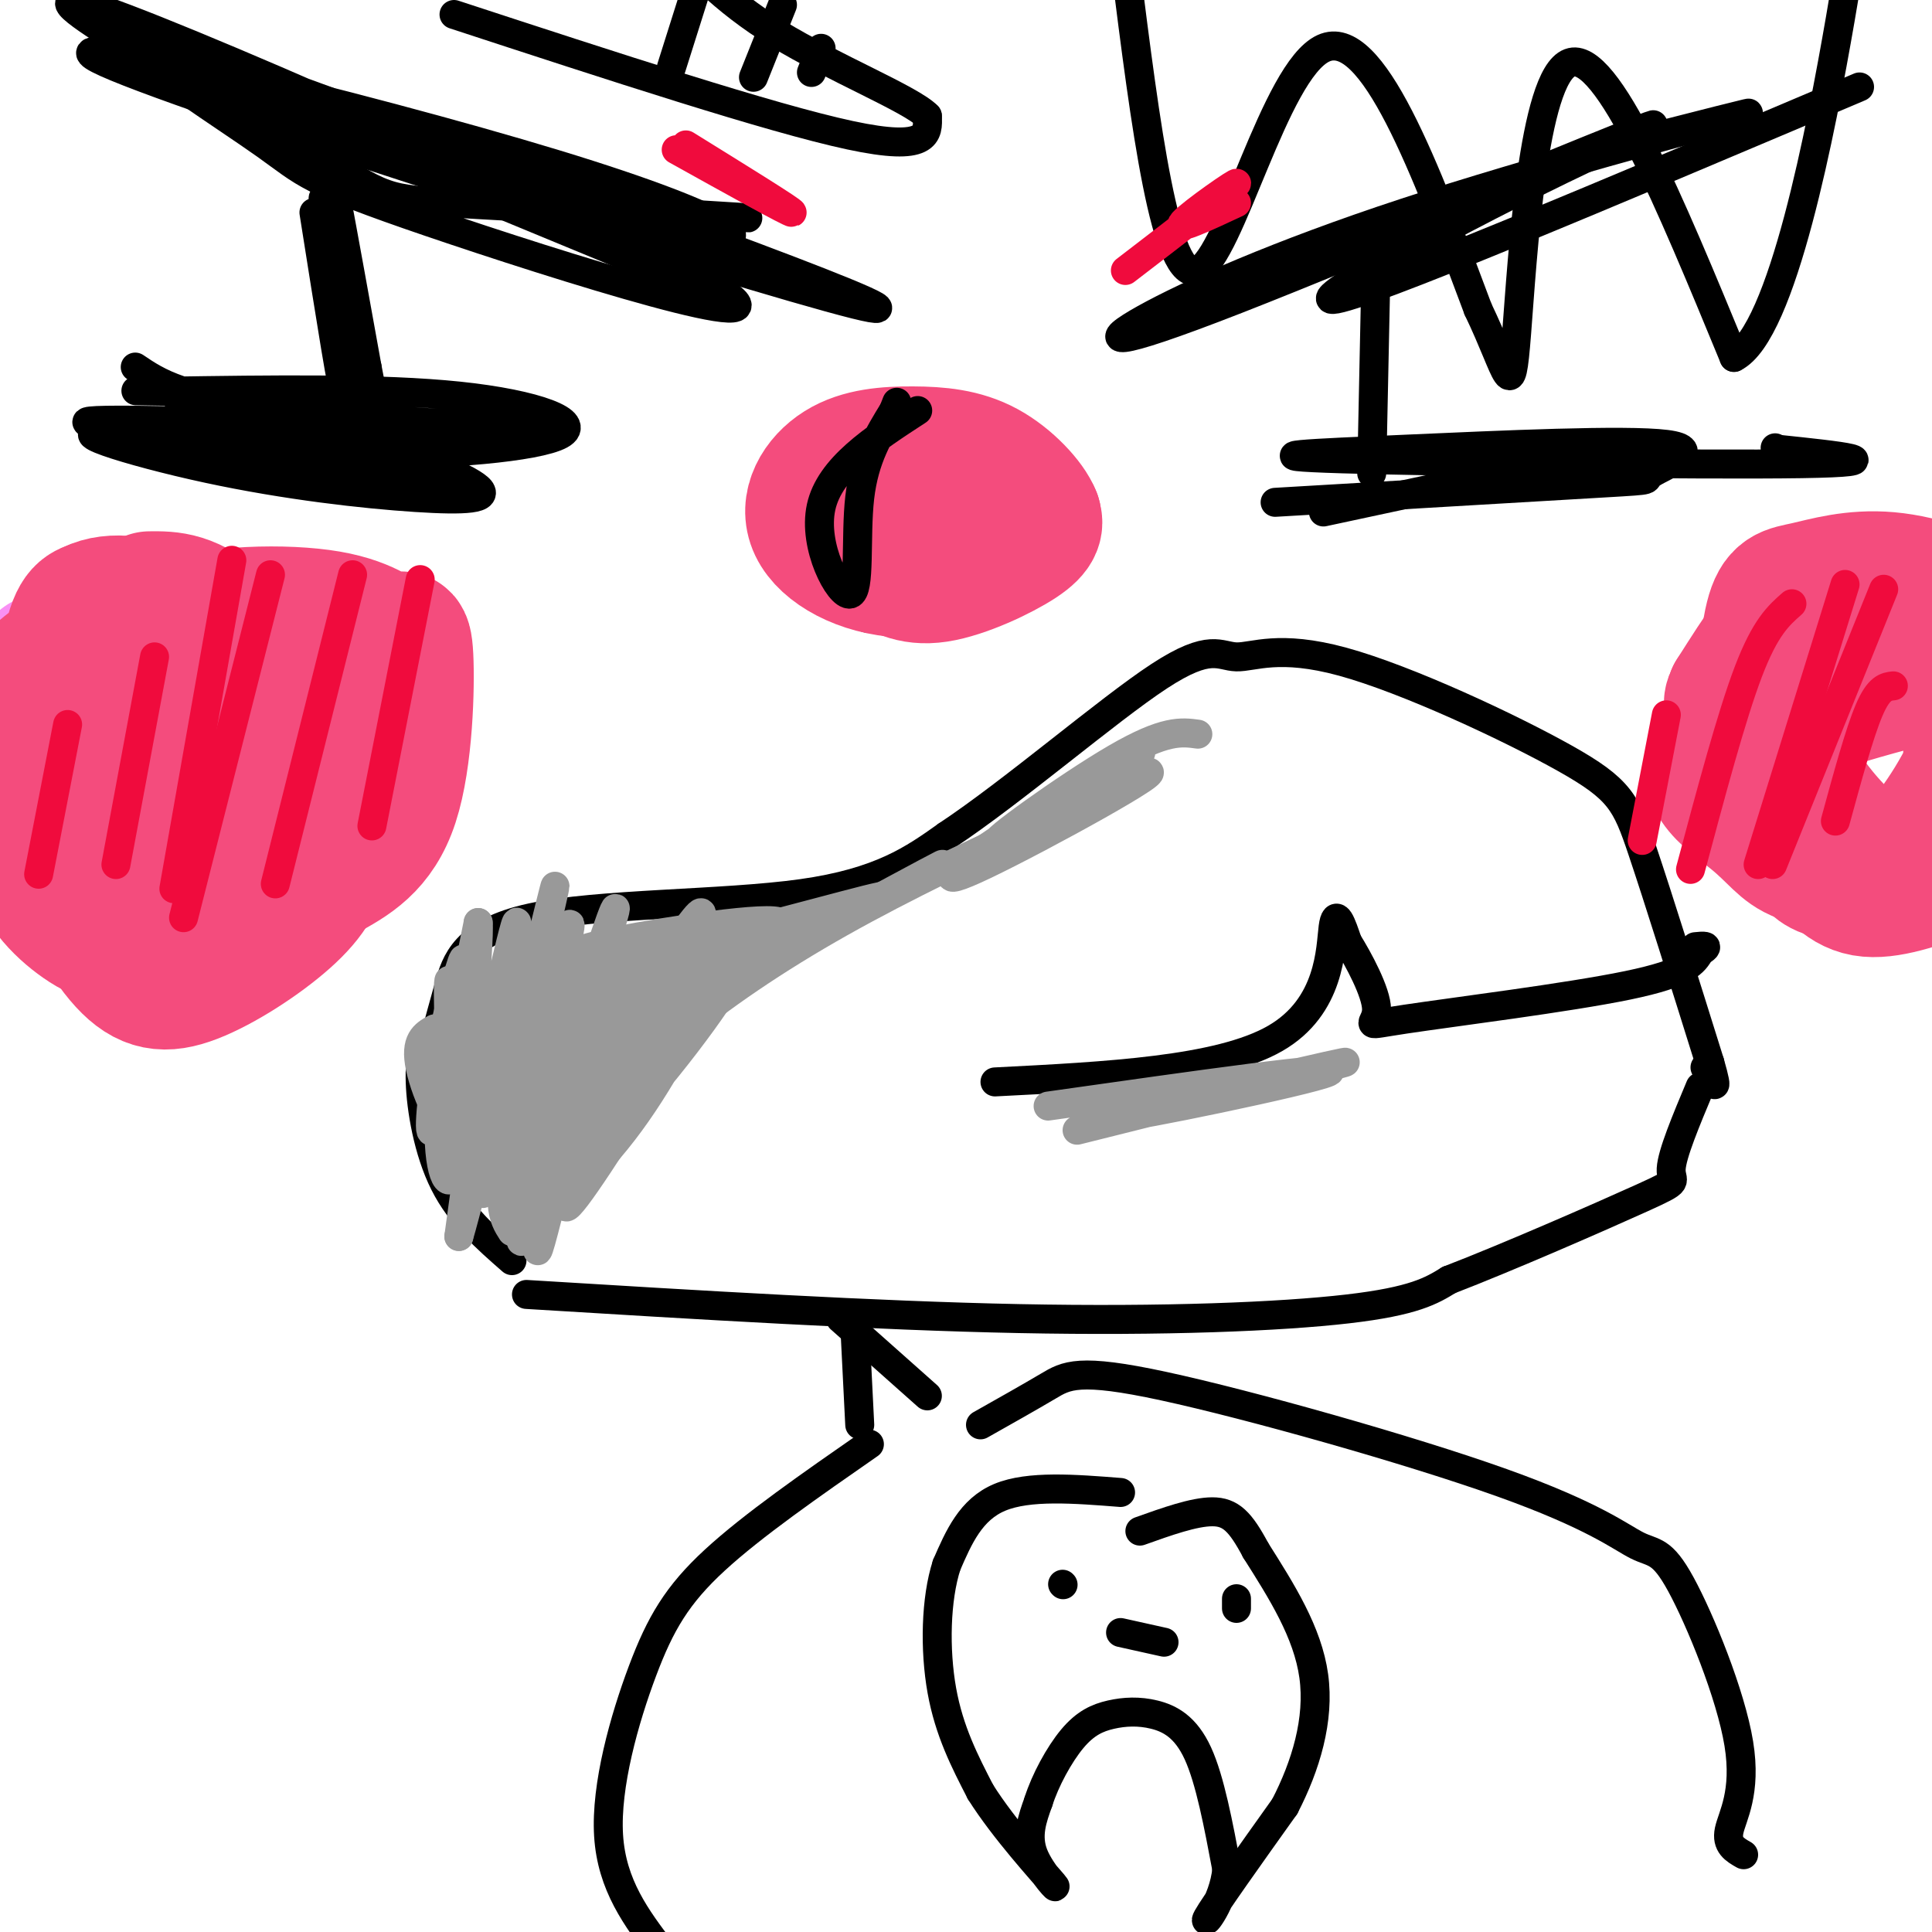 <svg viewBox='0 0 400 400' version='1.1' xmlns='http://www.w3.org/2000/svg' xmlns:xlink='http://www.w3.org/1999/xlink'><g fill='none' stroke='#000000' stroke-width='6' stroke-linecap='round' stroke-linejoin='round'><path d='M90,215c0.833,-3.143 1.667,-6.286 3,-11c1.333,-4.714 3.167,-11.000 17,-14c13.833,-3.000 39.667,-2.714 56,-5c16.333,-2.286 23.167,-7.143 30,-12'/><path d='M196,173c13.809,-9.147 33.330,-26.015 44,-33c10.670,-6.985 12.489,-4.087 16,-4c3.511,0.087 8.714,-2.636 22,1c13.286,3.636 34.654,13.633 46,20c11.346,6.367 12.670,9.105 16,19c3.330,9.895 8.665,26.948 14,44'/><path d='M354,220c2.167,7.500 0.583,4.250 -1,1'/><path d='M89,214c-1.089,2.244 -2.178,4.489 -2,10c0.178,5.511 1.622,14.289 5,21c3.378,6.711 8.689,11.356 14,16'/><path d='M109,268c35.978,2.200 71.956,4.400 102,5c30.044,0.600 54.156,-0.400 68,-2c13.844,-1.600 17.422,-3.800 21,-6'/><path d='M300,265c12.012,-4.619 31.542,-13.167 40,-17c8.458,-3.833 5.845,-2.952 6,-6c0.155,-3.048 3.077,-10.024 6,-17'/><path d='M206,224c23.222,-1.178 46.444,-2.356 58,-9c11.556,-6.644 11.444,-18.756 12,-23c0.556,-4.244 1.778,-0.622 3,3'/><path d='M279,195c2.145,3.424 6.008,10.485 6,14c-0.008,3.515 -3.887,3.485 6,2c9.887,-1.485 33.539,-4.424 46,-7c12.461,-2.576 13.730,-4.788 15,-7'/><path d='M352,197c2.333,-1.333 0.667,-1.167 -1,-1'/><path d='M177,275c0.000,0.000 1.000,20.000 1,20'/><path d='M174,273c0.000,0.000 18.000,16.000 18,16'/><path d='M180,299c-12.101,8.411 -24.202,16.821 -32,24c-7.798,7.179 -11.292,13.125 -15,23c-3.708,9.875 -7.631,23.679 -7,34c0.631,10.321 5.815,17.161 11,24'/><path d='M203,295c5.108,-2.879 10.216,-5.758 14,-8c3.784,-2.242 6.245,-3.846 24,0c17.755,3.846 50.803,13.141 70,20c19.197,6.859 24.542,11.283 28,13c3.458,1.717 5.030,0.728 9,8c3.970,7.272 10.338,22.804 12,33c1.662,10.196 -1.382,15.056 -2,18c-0.618,2.944 1.191,3.972 3,5'/><path d='M45,16c39.826,14.008 79.652,28.016 97,32c17.348,3.984 12.217,-2.056 -27,-14c-39.217,-11.944 -112.520,-29.793 -93,-21c19.520,8.793 131.863,44.226 155,50c23.137,5.774 -42.931,-18.113 -109,-42'/><path d='M68,21c-27.430,-10.079 -41.504,-14.275 -40,-11c1.504,3.275 18.585,14.022 27,20c8.415,5.978 8.163,7.186 34,16c25.837,8.814 77.764,25.235 60,14c-17.764,-11.235 -105.219,-50.127 -128,-58c-22.781,-7.873 19.110,15.271 39,27c19.890,11.729 17.778,12.042 33,13c15.222,0.958 47.778,2.559 58,3c10.222,0.441 -1.889,-0.280 -14,-1'/><path d='M137,44c-2.333,-0.167 -1.167,-0.083 0,0'/><path d='M28,11c0.000,0.000 121.000,50.000 121,50'/><path d='M65,44c3.271,20.683 6.542,41.365 6,35c-0.542,-6.365 -4.898,-39.778 -4,-38c0.898,1.778 7.049,38.748 7,37c-0.049,-1.748 -6.300,-42.214 -7,-49c-0.700,-6.786 4.150,20.107 9,47'/><path d='M76,76c1.500,7.833 0.750,3.917 0,0'/><path d='M37,85c32.140,8.172 64.280,16.344 57,16c-7.280,-0.344 -53.979,-9.205 -69,-11c-15.021,-1.795 1.635,3.475 18,7c16.365,3.525 32.438,5.306 43,6c10.562,0.694 15.613,0.302 13,-2c-2.613,-2.302 -12.889,-6.515 -24,-9c-11.111,-2.485 -23.055,-3.243 -35,-4'/><path d='M40,88c-5.833,-0.667 -2.917,-0.333 0,0'/><path d='M28,76c4.846,3.276 9.692,6.551 31,9c21.308,2.449 59.079,4.071 51,4c-8.079,-0.071 -62.006,-1.834 -82,-2c-19.994,-0.166 -6.054,1.265 7,3c13.054,1.735 25.221,3.774 41,4c15.779,0.226 35.171,-1.362 40,-4c4.829,-2.638 -4.906,-6.325 -21,-8c-16.094,-1.675 -38.547,-1.337 -61,-1'/><path d='M34,81c-10.167,-0.167 -5.083,-0.083 0,0'/><path d='M94,3c32.833,10.750 65.667,21.500 82,25c16.333,3.500 16.167,-0.250 16,-4'/><path d='M192,24c-3.289,-3.422 -19.511,-9.978 -31,-17c-11.489,-7.022 -18.244,-14.511 -25,-22'/><path d='M139,14c0.000,0.000 6.000,-19.000 6,-19'/><path d='M156,16c0.000,0.000 6.000,-15.000 6,-15'/><path d='M168,15c0.000,0.000 2.000,-5.000 2,-5'/><path d='M233,-7c4.156,32.911 8.311,65.822 15,63c6.689,-2.822 15.911,-41.378 26,-46c10.089,-4.622 21.044,24.689 32,54'/><path d='M306,64c6.512,13.548 6.792,20.417 8,5c1.208,-15.417 3.345,-53.119 11,-56c7.655,-2.881 20.827,29.060 34,61'/><path d='M359,74c10.044,-4.956 18.156,-47.844 22,-70c3.844,-22.156 3.422,-23.578 3,-25'/><path d='M256,61c45.232,-18.615 90.463,-37.231 86,-35c-4.463,2.231 -58.621,25.308 -86,36c-27.379,10.692 -27.978,9.000 -19,4c8.978,-5.000 27.532,-13.308 54,-22c26.468,-8.692 60.848,-17.769 69,-20c8.152,-2.231 -9.924,2.385 -28,7'/><path d='M332,31c-21.644,9.933 -61.756,31.267 -56,31c5.756,-0.267 57.378,-22.133 109,-44'/><path d='M285,50c0.000,0.000 -1.000,48.000 -1,48'/><path d='M264,104c28.055,-1.651 56.109,-3.302 68,-4c11.891,-0.698 7.618,-0.444 10,-2c2.382,-1.556 11.417,-4.922 3,-6c-8.417,-1.078 -34.287,0.134 -54,1c-19.713,0.866 -33.269,1.387 -13,2c20.269,0.613 74.363,1.318 95,1c20.637,-0.318 7.819,-1.659 -5,-3'/><path d='M368,93c-0.833,-0.500 -0.417,-0.250 0,0'/><path d='M274,106c0.000,0.000 42.000,-9.000 42,-9'/><path d='M184,89c-5.267,4.622 -10.533,9.244 -11,18c-0.467,8.756 3.867,21.644 7,21c3.133,-0.644 5.067,-14.822 7,-29'/><path d='M232,309c-9.500,-0.750 -19.000,-1.500 -25,1c-6.000,2.500 -8.500,8.250 -11,14'/><path d='M196,324c-2.289,7.022 -2.511,17.578 -1,26c1.511,8.422 4.756,14.711 8,21'/><path d='M203,371c4.881,7.774 13.083,16.708 15,19c1.917,2.292 -2.452,-2.060 -4,-6c-1.548,-3.940 -0.274,-7.470 1,-11'/><path d='M215,373c1.368,-4.356 4.286,-9.747 7,-13c2.714,-3.253 5.222,-4.367 8,-5c2.778,-0.633 5.825,-0.786 9,0c3.175,0.786 6.479,2.510 9,8c2.521,5.490 4.261,14.745 6,24'/><path d='M254,387c-0.667,6.978 -5.333,12.422 -4,10c1.333,-2.422 8.667,-12.711 16,-23'/><path d='M266,374c4.356,-8.422 7.244,-17.978 6,-27c-1.244,-9.022 -6.622,-17.511 -12,-26'/><path d='M260,321c-3.200,-6.000 -5.200,-8.000 -9,-8c-3.800,0.000 -9.400,2.000 -15,4'/><path d='M220,328c0.000,0.000 0.100,0.100 0.1,0.1'/><path d='M256,331c0.000,0.000 0.000,2.000 0,2'/><path d='M232,338c0.000,0.000 9.000,2.000 9,2'/></g>
<g fill='none' stroke='#F990F4' stroke-width='28' stroke-linecap='round' stroke-linejoin='round'><path d='M32,146c0.121,-2.231 0.242,-4.463 2,-6c1.758,-1.537 5.151,-2.381 9,-2c3.849,0.381 8.152,1.985 12,4c3.848,2.015 7.241,4.442 8,10c0.759,5.558 -1.116,14.249 -3,19c-1.884,4.751 -3.778,5.563 -8,7c-4.222,1.437 -10.771,3.499 -16,3c-5.229,-0.499 -9.139,-3.557 -12,-5c-2.861,-1.443 -4.675,-1.269 -6,-4c-1.325,-2.731 -2.163,-8.365 -3,-14'/><path d='M15,158c2.103,-7.180 8.862,-18.131 13,-24c4.138,-5.869 5.656,-6.656 12,-4c6.344,2.656 17.516,8.754 23,15c5.484,6.246 5.282,12.641 1,18c-4.282,5.359 -12.643,9.684 -17,12c-4.357,2.316 -4.711,2.624 -9,1c-4.289,-1.624 -12.514,-5.178 -17,-8c-4.486,-2.822 -5.233,-4.911 -6,-10c-0.767,-5.089 -1.553,-13.178 -2,-17c-0.447,-3.822 -0.556,-3.378 3,-4c3.556,-0.622 10.778,-2.311 18,-4'/><path d='M34,133c7.166,-0.052 16.082,1.820 21,3c4.918,1.180 5.839,1.670 8,5c2.161,3.330 5.564,9.501 7,13c1.436,3.499 0.905,4.327 -2,7c-2.905,2.673 -8.186,7.191 -15,11c-6.814,3.809 -15.162,6.910 -21,7c-5.838,0.090 -9.165,-2.829 -12,-5c-2.835,-2.171 -5.178,-3.593 -6,-10c-0.822,-6.407 -0.122,-17.798 2,-24c2.122,-6.202 5.665,-7.214 10,-9c4.335,-1.786 9.460,-4.346 15,-4c5.540,0.346 11.495,3.598 16,7c4.505,3.402 7.559,6.954 9,11c1.441,4.046 1.269,8.584 -2,13c-3.269,4.416 -9.634,8.708 -16,13'/><path d='M48,171c-5.183,2.100 -10.142,0.852 -14,0c-3.858,-0.852 -6.616,-1.306 -11,-5c-4.384,-3.694 -10.396,-10.627 -13,-16c-2.604,-5.373 -1.802,-9.187 -1,-13'/></g>
<g fill='none' stroke='#F44C7D' stroke-width='28' stroke-linecap='round' stroke-linejoin='round'><path d='M34,130c-3.506,1.212 -7.011,2.424 -10,5c-2.989,2.576 -5.461,6.516 -7,11c-1.539,4.484 -2.146,9.512 0,15c2.146,5.488 7.044,11.435 9,15c1.956,3.565 0.969,4.749 6,4c5.031,-0.749 16.081,-3.429 24,-8c7.919,-4.571 12.709,-11.032 16,-16c3.291,-4.968 5.085,-8.442 1,-13c-4.085,-4.558 -14.048,-10.199 -21,-13c-6.952,-2.801 -10.894,-2.761 -16,1c-5.106,3.761 -11.375,11.243 -15,16c-3.625,4.757 -4.607,6.788 -5,11c-0.393,4.212 -0.196,10.606 0,17'/><path d='M16,175c0.025,4.455 0.087,7.092 5,10c4.913,2.908 14.675,6.088 20,7c5.325,0.912 6.212,-0.444 10,-4c3.788,-3.556 10.476,-9.312 13,-16c2.524,-6.688 0.884,-14.310 0,-18c-0.884,-3.690 -1.014,-3.449 -5,-6c-3.986,-2.551 -11.830,-7.893 -18,-10c-6.170,-2.107 -10.665,-0.978 -15,1c-4.335,1.978 -8.509,4.806 -13,8c-4.491,3.194 -9.297,6.755 -9,14c0.297,7.245 5.698,18.173 12,23c6.302,4.827 13.504,3.551 20,1c6.496,-2.551 12.288,-6.379 17,-10c4.712,-3.621 8.346,-7.035 10,-11c1.654,-3.965 1.327,-8.483 1,-13'/><path d='M64,151c-1.648,-4.808 -6.269,-10.329 -15,-14c-8.731,-3.671 -21.572,-5.491 -27,-6c-5.428,-0.509 -3.445,0.295 -5,2c-1.555,1.705 -6.650,4.311 -10,8c-3.350,3.689 -4.957,8.461 -6,13c-1.043,4.539 -1.523,8.846 0,12c1.523,3.154 5.047,5.155 7,8c1.953,2.845 2.333,6.535 3,-1c0.667,-7.535 1.619,-26.296 3,-36c1.381,-9.704 3.190,-10.352 5,-11'/><path d='M19,126c3.921,-2.013 11.223,-1.547 18,3c6.777,4.547 13.030,13.175 16,19c2.970,5.825 2.656,8.845 2,13c-0.656,4.155 -1.655,9.443 -4,13c-2.345,3.557 -6.036,5.384 -11,5c-4.964,-0.384 -11.200,-2.979 -16,-8c-4.800,-5.021 -8.163,-12.470 -9,-19c-0.837,-6.530 0.852,-12.143 4,-15c3.148,-2.857 7.757,-2.959 15,-1c7.243,1.959 17.122,5.980 27,10'/><path d='M61,146c4.711,3.950 2.990,8.827 3,11c0.010,2.173 1.752,1.644 -3,4c-4.752,2.356 -15.997,7.599 -22,10c-6.003,2.401 -6.765,1.962 -10,-2c-3.235,-3.962 -8.942,-11.445 -11,-16c-2.058,-4.555 -0.467,-6.182 2,-10c2.467,-3.818 5.809,-9.827 15,-13c9.191,-3.173 24.231,-3.510 33,-2c8.769,1.510 11.268,4.869 13,5c1.732,0.131 2.697,-2.965 3,3c0.303,5.965 -0.056,20.990 -3,30c-2.944,9.010 -8.472,12.005 -14,15'/><path d='M67,181c-4.489,3.044 -8.711,3.156 -15,1c-6.289,-2.156 -14.644,-6.578 -23,-11'/><path d='M390,123c-7.705,2.942 -15.410,5.884 -20,9c-4.590,3.116 -6.064,6.407 -7,11c-0.936,4.593 -1.335,10.488 -1,15c0.335,4.512 1.404,7.641 4,11c2.596,3.359 6.719,6.948 9,9c2.281,2.052 2.722,2.566 10,3c7.278,0.434 21.394,0.786 29,0c7.606,-0.786 8.702,-2.712 10,-10c1.298,-7.288 2.800,-19.940 1,-28c-1.800,-8.060 -6.900,-11.530 -12,-15'/><path d='M413,128c-5.911,-4.241 -14.690,-7.345 -22,-8c-7.310,-0.655 -13.153,1.137 -17,2c-3.847,0.863 -5.698,0.795 -7,6c-1.302,5.205 -2.056,15.681 1,25c3.056,9.319 9.923,17.480 15,22c5.077,4.520 8.364,5.398 14,5c5.636,-0.398 13.622,-2.072 18,-4c4.378,-1.928 5.148,-4.108 5,-9c-0.148,-4.892 -1.216,-12.495 -6,-19c-4.784,-6.505 -13.286,-11.911 -21,-12c-7.714,-0.089 -14.639,5.140 -18,8c-3.361,2.860 -3.157,3.352 -3,8c0.157,4.648 0.269,13.452 1,18c0.731,4.548 2.081,4.840 4,7c1.919,2.160 4.405,6.189 9,7c4.595,0.811 11.297,-1.594 18,-4'/><path d='M404,180c3.612,-7.420 3.644,-23.971 5,-33c1.356,-9.029 4.038,-10.537 -7,-8c-11.038,2.537 -35.796,9.117 -44,15c-8.204,5.883 0.145,11.067 5,15c4.855,3.933 6.214,6.616 10,8c3.786,1.384 9.999,1.471 14,2c4.001,0.529 5.792,1.500 10,-3c4.208,-4.500 10.835,-14.471 13,-22c2.165,-7.529 -0.131,-12.616 -7,-17c-6.869,-4.384 -18.311,-8.065 -25,-9c-6.689,-0.935 -8.625,0.876 -11,4c-2.375,3.124 -5.187,7.562 -8,12'/><path d='M359,144c-1.167,2.333 -0.083,2.167 1,2'/><path d='M37,137c4.271,2.101 8.541,4.203 11,7c2.459,2.797 3.106,6.291 2,9c-1.106,2.709 -3.963,4.635 -7,6c-3.037,1.365 -6.252,2.170 -9,0c-2.748,-2.170 -5.028,-7.315 -4,-10c1.028,-2.685 5.365,-2.909 9,-4c3.635,-1.091 6.568,-3.050 12,-3c5.432,0.050 13.362,2.110 17,7c3.638,4.890 2.983,12.611 3,16c0.017,3.389 0.706,2.447 -6,7c-6.706,4.553 -20.808,14.602 -30,19c-9.192,4.398 -13.475,3.146 -18,0c-4.525,-3.146 -9.293,-8.184 -10,-14c-0.707,-5.816 2.646,-12.408 6,-19'/><path d='M13,158c7.833,-7.500 24.417,-16.750 41,-26'/><path d='M22,138c-2.166,2.781 -4.332,5.561 -6,12c-1.668,6.439 -2.837,16.536 -1,26c1.837,9.464 6.680,18.296 11,23c4.320,4.704 8.117,5.282 14,3c5.883,-2.282 13.853,-7.422 19,-12c5.147,-4.578 7.471,-8.594 8,-14c0.529,-5.406 -0.735,-12.203 -2,-19'/><path d='M65,157c-3.867,-8.689 -12.533,-20.911 -19,-27c-6.467,-6.089 -10.733,-6.044 -15,-6'/><path d='M197,97c-3.899,1.984 -7.797,3.967 -8,5c-0.203,1.033 3.290,1.115 7,0c3.710,-1.115 7.637,-3.427 6,-5c-1.637,-1.573 -8.838,-2.408 -13,-2c-4.162,0.408 -5.286,2.059 -7,5c-1.714,2.941 -4.017,7.172 -4,10c0.017,2.828 2.355,4.253 5,6c2.645,1.747 5.597,3.817 11,3c5.403,-0.817 13.258,-4.519 17,-7c3.742,-2.481 3.371,-3.740 3,-5'/><path d='M214,107c-1.099,-2.848 -5.345,-7.468 -10,-10c-4.655,-2.532 -9.717,-2.974 -15,-3c-5.283,-0.026 -10.786,0.365 -15,3c-4.214,2.635 -7.137,7.513 -5,12c2.137,4.487 9.336,8.584 18,9c8.664,0.416 18.794,-2.850 23,-6c4.206,-3.150 2.487,-6.186 -1,-9c-3.487,-2.814 -8.744,-5.407 -14,-8'/></g>
<g fill='none' stroke='#000000' stroke-width='6' stroke-linecap='round' stroke-linejoin='round'><path d='M190,85c-9.113,5.929 -18.226,11.857 -20,20c-1.774,8.143 3.792,18.500 6,18c2.208,-0.500 1.060,-11.857 2,-20c0.940,-8.143 3.970,-13.071 7,-18'/><path d='M185,85c1.167,-3.000 0.583,-1.500 0,0'/></g>
<g fill='none' stroke='#F00B3D' stroke-width='6' stroke-linecap='round' stroke-linejoin='round'><path d='M345,148c0.000,0.000 -5.000,26.000 -5,26'/><path d='M371,125c-2.750,2.417 -5.500,4.833 -9,14c-3.500,9.167 -7.750,25.083 -12,41'/><path d='M382,121c0.000,0.000 -18.000,58.000 -18,58'/><path d='M390,122c0.000,0.000 -23.000,57.000 -23,57'/><path d='M392,142c-1.500,0.167 -3.000,0.333 -5,5c-2.000,4.667 -4.500,13.833 -7,23'/><path d='M14,150c0.000,0.000 -6.000,31.000 -6,31'/><path d='M32,136c0.000,0.000 -8.000,43.000 -8,43'/><path d='M48,116c0.000,0.000 -12.000,68.000 -12,68'/><path d='M56,119c0.000,0.000 -18.000,71.000 -18,71'/><path d='M73,119c0.000,0.000 -16.000,64.000 -16,64'/><path d='M87,120c0.000,0.000 -10.000,51.000 -10,51'/><path d='M140,31c11.833,6.583 23.667,13.167 24,13c0.333,-0.167 -10.833,-7.083 -22,-14'/><path d='M233,56c11.178,-8.578 22.356,-17.156 23,-18c0.644,-0.844 -9.244,6.044 -11,8c-1.756,1.956 4.622,-1.022 11,-4'/></g>
<g fill='none' stroke='#999999' stroke-width='6' stroke-linecap='round' stroke-linejoin='round'><path d='M90,213c-2.095,1.185 -4.190,2.369 -3,8c1.190,5.631 5.667,15.708 7,10c1.333,-5.708 -0.476,-27.202 -1,-28c-0.524,-0.798 0.238,19.101 1,39'/><path d='M94,242c-0.897,5.692 -3.641,0.423 -3,-11c0.641,-11.423 4.667,-29.000 5,-32c0.333,-3.000 -3.026,8.577 -5,19c-1.974,10.423 -2.564,19.692 -1,15c1.564,-4.692 5.282,-23.346 9,-42'/><path d='M99,191c0.484,3.832 -2.807,34.414 -1,33c1.807,-1.414 8.711,-34.822 9,-33c0.289,1.822 -6.038,38.875 -5,40c1.038,1.125 9.439,-33.679 12,-44c2.561,-10.321 -0.720,3.839 -4,18'/><path d='M110,205c-2.704,14.333 -7.463,41.164 -7,39c0.463,-2.164 6.148,-33.325 7,-44c0.852,-10.675 -3.128,-0.866 -6,14c-2.872,14.866 -4.636,34.789 -4,33c0.636,-1.789 3.671,-25.289 4,-33c0.329,-7.711 -2.049,0.368 -4,10c-1.951,9.632 -3.476,20.816 -5,32'/><path d='M95,256c2.689,-9.067 11.911,-47.733 15,-55c3.089,-7.267 0.044,16.867 -3,41'/><path d='M107,242c2.974,-7.553 11.907,-46.935 11,-41c-0.907,5.935 -11.656,57.189 -10,56c1.656,-1.189 15.715,-54.820 17,-57c1.285,-2.180 -10.204,47.091 -13,57c-2.796,9.909 3.102,-19.546 9,-49'/><path d='M121,208c3.831,-14.766 8.908,-27.180 5,-15c-3.908,12.180 -16.800,48.956 -18,47c-1.200,-1.956 9.292,-42.642 10,-48c0.708,-5.358 -8.369,24.612 -12,41c-3.631,16.388 -1.815,19.194 0,22'/><path d='M109,240c4.108,-5.706 8.216,-11.412 7,-13c-1.216,-1.588 -7.757,0.942 13,-11c20.757,-11.942 68.811,-38.356 66,-37c-2.811,1.356 -56.488,30.480 -65,35c-8.512,4.520 28.139,-15.566 41,-23c12.861,-7.434 1.930,-2.217 -9,3'/><path d='M162,194c-15.281,6.576 -48.984,21.515 -47,21c1.984,-0.515 39.656,-16.483 57,-24c17.344,-7.517 14.360,-6.583 -3,-2c-17.360,4.583 -49.097,12.816 -60,17c-10.903,4.184 -0.974,4.319 19,-1c19.974,-5.319 49.993,-16.091 51,-17c1.007,-0.909 -26.996,8.046 -55,17'/><path d='M124,205c1.382,-0.372 32.339,-9.801 37,-13c4.661,-3.199 -16.972,-0.166 -29,2c-12.028,2.166 -14.451,3.467 -15,5c-0.549,1.533 0.775,3.297 4,5c3.225,1.703 8.350,3.344 28,-4c19.650,-7.344 53.825,-23.672 88,-40'/><path d='M237,160c6.502,-1.894 -21.245,13.373 -33,19c-11.755,5.627 -7.520,1.616 4,-6c11.520,-7.616 30.325,-18.835 28,-17c-2.325,1.835 -25.780,16.725 -29,18c-3.220,1.275 13.794,-11.064 24,-17c10.206,-5.936 13.603,-5.468 17,-5'/><path d='M148,199c-4.428,3.655 -8.855,7.309 -17,18c-8.145,10.691 -20.007,28.418 -15,24c5.007,-4.418 26.883,-30.982 33,-37c6.117,-6.018 -3.525,8.511 -15,22c-11.475,13.489 -24.782,25.939 -26,28c-1.218,2.061 9.652,-6.268 18,-16c8.348,-9.732 14.174,-20.866 20,-32'/><path d='M146,206c-1.245,2.137 -14.359,23.479 -22,35c-7.641,11.521 -9.811,13.222 -2,-3c7.811,-16.222 25.603,-50.368 23,-49c-2.603,1.368 -25.601,38.248 -30,47c-4.399,8.752 9.800,-10.624 24,-30'/><path d='M118,236c6.489,-7.222 12.978,-14.444 22,-22c9.022,-7.556 20.578,-15.444 34,-23c13.422,-7.556 28.711,-14.778 44,-22'/><path d='M223,234c29.929,-7.470 59.857,-14.940 55,-14c-4.857,0.940 -44.500,10.292 -45,11c-0.500,0.708 38.143,-7.226 42,-9c3.857,-1.774 -27.071,2.613 -58,7'/></g>
</svg>